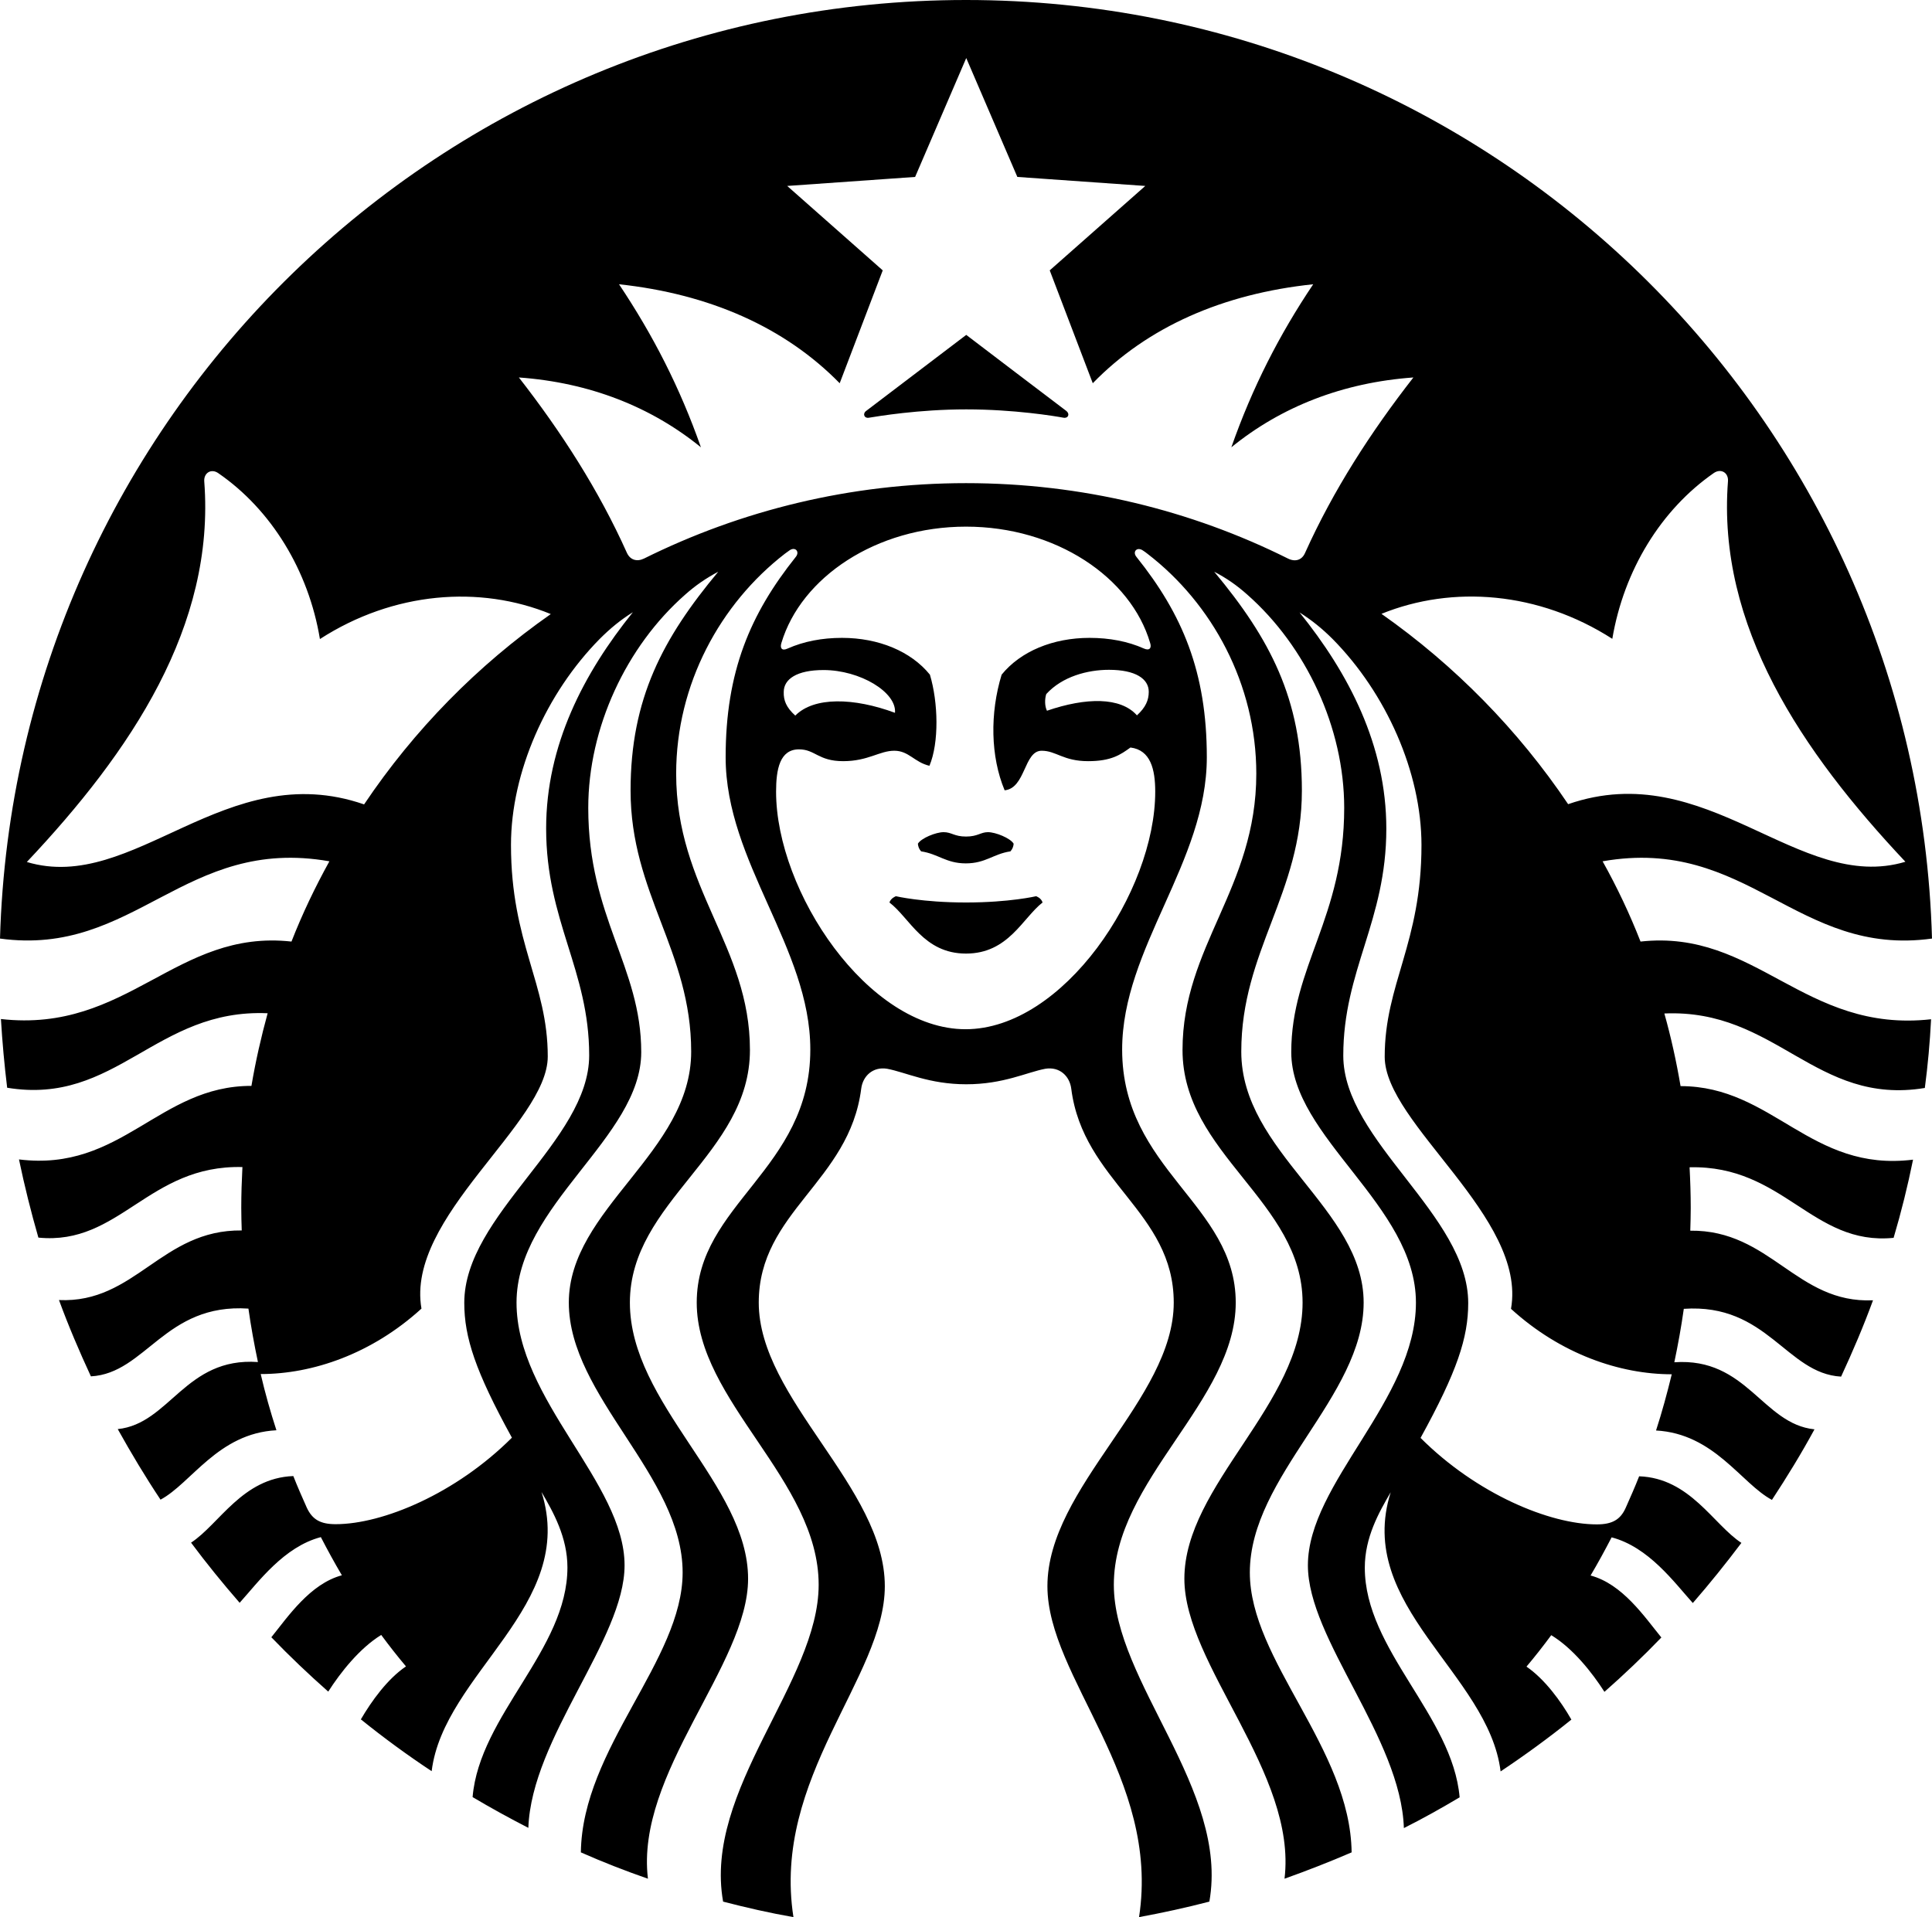 <svg xmlns="http://www.w3.org/2000/svg" xmlns:xlink="http://www.w3.org/1999/xlink" width="66.881" height="66.377" viewBox="0 0 66.881 66.377" fill="none">
<path d="M36.812 14.462C36.516 14.406 35.106 14.174 33.449 14.174C31.791 14.174 30.382 14.414 30.085 14.462C29.917 14.494 29.853 14.326 29.981 14.23C30.093 14.142 33.449 11.595 33.449 11.595C33.449 11.595 36.804 14.15 36.916 14.23C37.044 14.334 36.98 14.494 36.812 14.462ZM31.014 31.03C31.014 31.03 30.838 31.094 30.79 31.247C31.495 31.783 31.975 33.016 33.441 33.016C34.906 33.016 35.395 31.791 36.091 31.247C36.043 31.086 35.867 31.03 35.867 31.03C35.867 31.03 34.946 31.247 33.441 31.247C31.935 31.247 31.014 31.03 31.014 31.03ZM33.441 28.964C33.032 28.964 32.944 28.812 32.664 28.812C32.4 28.812 31.887 29.02 31.775 29.212C31.783 29.309 31.815 29.397 31.887 29.477C32.48 29.565 32.752 29.893 33.433 29.893C34.121 29.893 34.386 29.565 34.978 29.477C35.05 29.397 35.082 29.309 35.09 29.212C34.978 29.02 34.466 28.812 34.201 28.812C33.945 28.812 33.849 28.964 33.441 28.964ZM66.849 35.29C66.809 36.091 66.737 36.884 66.633 37.669C62.845 38.293 61.492 34.922 57.616 35.09C57.848 35.915 58.033 36.756 58.177 37.605C61.38 37.605 62.669 40.592 66.225 40.151C66.04 41.064 65.816 41.969 65.552 42.858C62.733 43.138 61.748 40.335 58.489 40.415C58.513 40.88 58.529 41.344 58.529 41.825C58.529 42.089 58.521 42.345 58.513 42.61C61.292 42.578 62.189 45.14 64.839 45.02C64.511 45.917 64.135 46.798 63.734 47.663C61.836 47.558 61.18 45.116 58.289 45.316C58.201 45.941 58.089 46.557 57.961 47.166C60.475 46.99 61.011 49.304 62.813 49.488C62.357 50.329 61.86 51.138 61.34 51.931C60.275 51.362 59.346 49.64 57.328 49.528C57.536 48.888 57.712 48.239 57.872 47.582C56.079 47.582 54.029 46.886 52.307 45.316C52.868 42.145 47.935 38.91 47.935 36.588C47.935 34.065 49.208 32.664 49.208 29.261C49.208 26.738 47.983 23.999 46.133 22.126C45.773 21.765 45.404 21.469 44.988 21.205C46.685 23.311 47.991 25.801 47.991 28.692C47.991 31.895 46.501 33.585 46.501 36.548C46.501 39.502 50.826 42.065 50.826 45.116C50.826 46.317 50.441 47.486 49.176 49.785C51.114 51.722 53.644 52.779 55.278 52.779C55.806 52.779 56.095 52.619 56.279 52.203C56.439 51.843 56.599 51.482 56.743 51.114C58.505 51.178 59.306 52.779 60.283 53.42C59.746 54.133 59.186 54.83 58.601 55.502C57.953 54.781 57.072 53.564 55.79 53.228C55.558 53.676 55.318 54.117 55.062 54.549C56.167 54.846 56.919 55.967 57.512 56.695C56.88 57.352 56.223 57.977 55.542 58.577C55.118 57.913 54.453 57.072 53.7 56.615C53.428 56.984 53.14 57.352 52.843 57.704C53.476 58.137 54.037 58.906 54.397 59.538C53.612 60.171 52.788 60.771 51.947 61.332C51.53 57.937 46.894 55.606 48.143 51.666C47.735 52.363 47.246 53.228 47.246 54.277C47.246 57.128 50.281 59.394 50.529 62.229C49.897 62.605 49.256 62.965 48.599 63.294C48.495 60.163 45.276 56.759 45.276 54.197C45.276 51.346 49.016 48.471 49.016 45.1C49.016 41.729 44.7 39.39 44.7 36.428C44.7 33.465 46.533 31.767 46.533 27.971C46.533 25.193 45.212 22.382 43.178 20.588C42.818 20.268 42.465 20.02 42.033 19.795C43.955 22.102 45.068 24.2 45.068 27.371C45.068 30.934 42.97 32.92 42.97 36.411C42.97 39.903 47.206 41.849 47.206 45.1C47.206 48.359 43.266 51.098 43.266 54.445C43.266 57.488 46.742 60.523 46.79 64.135C46.029 64.463 45.252 64.767 44.467 65.047C44.908 61.396 41 57.64 41 54.661C41 51.41 45.092 48.615 45.092 45.1C45.092 41.593 40.936 39.959 40.936 36.355C40.936 32.752 43.49 30.758 43.49 26.786C43.49 23.687 41.961 20.892 39.719 19.171C39.671 19.131 39.623 19.099 39.575 19.067C39.366 18.914 39.19 19.099 39.342 19.283C40.928 21.261 41.777 23.263 41.777 26.218C41.777 29.861 38.846 32.816 38.846 36.339C38.846 40.504 42.778 41.689 42.778 45.1C42.778 48.511 38.558 51.242 38.558 54.87C38.558 58.233 42.553 61.956 41.865 65.84C41.064 66.048 40.255 66.225 39.431 66.377C40.175 61.548 36.259 58.081 36.259 54.918C36.259 51.49 40.632 48.447 40.632 45.1C40.632 41.945 37.493 40.92 37.084 37.693C37.028 37.252 36.676 36.924 36.187 37.004C35.547 37.124 34.738 37.541 33.449 37.541C32.167 37.541 31.351 37.124 30.71 37.004C30.221 36.924 29.869 37.252 29.813 37.693C29.405 40.92 26.266 41.953 26.266 45.1C26.266 48.439 30.63 51.49 30.63 54.918C30.63 58.073 26.714 61.548 27.467 66.377C26.642 66.233 25.833 66.048 25.032 65.84C24.344 61.964 28.34 58.233 28.34 54.87C28.34 51.242 24.119 48.511 24.119 45.1C24.119 41.689 28.051 40.495 28.051 36.339C28.051 32.816 25.12 29.853 25.12 26.218C25.12 23.255 25.969 21.261 27.547 19.283C27.699 19.099 27.523 18.906 27.315 19.067C27.267 19.099 27.218 19.139 27.171 19.171C24.936 20.9 23.407 23.687 23.407 26.786C23.407 30.766 25.961 32.76 25.961 36.355C25.961 39.959 21.805 41.593 21.805 45.1C21.805 48.607 25.897 51.402 25.897 54.661C25.897 57.64 21.989 61.396 22.43 65.047C21.645 64.775 20.868 64.471 20.108 64.135C20.156 60.523 23.631 57.488 23.631 54.445C23.631 51.098 19.691 48.351 19.691 45.1C19.691 41.849 23.927 39.903 23.927 36.411C23.927 32.92 21.829 30.942 21.829 27.371C21.829 24.192 22.942 22.102 24.864 19.795C24.44 20.02 24.079 20.268 23.719 20.588C21.677 22.382 20.364 25.201 20.364 27.971C20.364 31.767 22.198 33.465 22.198 36.428C22.198 39.39 17.881 41.721 17.881 45.1C17.881 48.471 21.621 51.338 21.621 54.197C21.621 56.759 18.402 60.163 18.29 63.286C17.633 62.949 16.993 62.597 16.36 62.221C16.6 59.386 19.643 57.12 19.643 54.269C19.643 53.228 19.155 52.355 18.746 51.658C19.995 55.598 15.359 57.928 14.943 61.324C14.094 60.763 13.277 60.163 12.492 59.53C12.861 58.898 13.413 58.129 14.054 57.696C13.757 57.344 13.469 56.976 13.197 56.607C12.452 57.064 11.787 57.904 11.363 58.569C10.682 57.968 10.026 57.344 9.393 56.687C9.978 55.959 10.739 54.837 11.835 54.541C11.579 54.109 11.339 53.668 11.107 53.22C9.826 53.556 8.945 54.773 8.296 55.494C7.712 54.822 7.151 54.133 6.614 53.412C7.591 52.772 8.392 51.17 10.154 51.106C10.298 51.474 10.458 51.835 10.618 52.195C10.81 52.611 11.091 52.772 11.619 52.772C13.253 52.772 15.783 51.714 17.721 49.777C16.456 47.478 16.072 46.301 16.072 45.108C16.072 42.057 20.396 39.502 20.396 36.54C20.396 33.585 18.906 31.895 18.906 28.684C18.906 25.793 20.212 23.303 21.909 21.197C21.485 21.461 21.125 21.757 20.764 22.118C18.914 23.991 17.689 26.73 17.689 29.253C17.689 32.656 18.962 34.049 18.962 36.58C18.962 38.902 14.038 42.137 14.59 45.308C12.869 46.878 10.819 47.574 9.025 47.574C9.177 48.231 9.361 48.88 9.569 49.52C7.551 49.624 6.622 51.354 5.557 51.923C5.029 51.13 4.54 50.313 4.076 49.48C5.878 49.296 6.414 46.982 8.929 47.158C8.801 46.549 8.688 45.933 8.6 45.308C5.71 45.116 5.053 47.55 3.147 47.654C2.747 46.79 2.37 45.909 2.042 45.012C4.685 45.132 5.589 42.569 8.368 42.602C8.36 42.345 8.352 42.081 8.352 41.817C8.352 41.344 8.368 40.88 8.392 40.407C5.133 40.327 4.148 43.13 1.329 42.85C1.073 41.961 0.849 41.064 0.657 40.143C4.212 40.584 5.501 37.589 8.704 37.597C8.849 36.74 9.041 35.899 9.265 35.082C5.389 34.914 4.028 38.285 0.248 37.661C0.152 36.876 0.08 36.083 0.032 35.282C4.436 35.779 6.086 32.159 10.09 32.6C10.466 31.639 10.907 30.718 11.403 29.821C6.382 28.94 4.677 33.136 0 32.496C0.512 14.47 15.287 0 33.441 0C51.594 0 66.377 14.462 66.881 32.496C62.205 33.144 60.499 28.94 55.478 29.821C55.975 30.71 56.415 31.639 56.791 32.6C60.795 32.159 62.445 35.779 66.849 35.29ZM19.067 21.261C16.608 20.252 13.621 20.484 11.075 22.126C10.682 19.755 9.393 17.649 7.559 16.384C7.311 16.208 7.047 16.376 7.071 16.672C7.455 21.677 4.532 26.025 0.929 29.845C4.637 30.958 7.8 26.186 12.604 27.851C14.334 25.273 16.528 23.038 19.067 21.261ZM33.441 18.234C30.334 18.234 27.731 19.988 27.05 22.262C26.994 22.438 27.066 22.55 27.267 22.454C27.827 22.206 28.46 22.085 29.148 22.085C30.414 22.085 31.535 22.55 32.191 23.359C32.48 24.32 32.512 25.713 32.175 26.514C31.655 26.394 31.463 25.993 30.958 25.993C30.446 25.993 30.053 26.354 29.189 26.354C28.324 26.354 28.22 25.945 27.659 25.945C26.994 25.945 26.866 26.634 26.866 27.411C26.866 30.87 30.045 35.635 33.425 35.635C36.812 35.635 39.991 30.87 39.991 27.411C39.991 26.634 39.831 25.969 39.134 25.881C38.79 26.13 38.469 26.354 37.669 26.354C36.804 26.354 36.564 25.993 36.059 25.993C35.443 25.993 35.507 27.291 34.778 27.363C34.289 26.194 34.265 24.696 34.674 23.359C35.331 22.55 36.452 22.085 37.717 22.085C38.406 22.085 39.046 22.206 39.599 22.454C39.799 22.542 39.871 22.43 39.815 22.262C39.15 19.988 36.548 18.234 33.441 18.234ZM38.389 23.191C37.645 23.191 36.772 23.423 36.219 24.031C36.163 24.2 36.163 24.448 36.243 24.608C37.597 24.144 38.79 24.128 39.358 24.768C39.663 24.488 39.767 24.24 39.767 23.951C39.767 23.503 39.31 23.191 38.389 23.191ZM27.531 24.776C28.18 24.119 29.557 24.152 30.982 24.68C31.046 23.967 29.773 23.199 28.508 23.199C27.587 23.199 27.131 23.511 27.131 23.959C27.122 24.248 27.218 24.496 27.531 24.776ZM48.928 13.069C46.477 13.245 44.347 14.086 42.626 15.487C43.354 13.413 44.283 11.595 45.46 9.842C42.337 10.17 39.727 11.315 37.829 13.269L36.339 9.361L39.647 6.438L35.218 6.126L33.449 2.01L31.679 6.126L27.251 6.438L30.558 9.361L29.068 13.269C27.163 11.323 24.552 10.178 21.429 9.842C22.606 11.603 23.535 13.413 24.264 15.487C22.542 14.086 20.412 13.245 17.962 13.069C19.435 14.959 20.732 16.977 21.701 19.139C21.813 19.387 22.046 19.459 22.294 19.339C25.649 17.673 29.437 16.728 33.441 16.728C37.444 16.728 41.232 17.665 44.587 19.339C44.844 19.467 45.076 19.387 45.18 19.139C46.157 16.969 47.454 14.959 48.928 13.069ZM54.285 27.843C59.098 26.177 62.253 30.95 65.96 29.837C62.365 26.017 59.434 21.669 59.818 16.664C59.842 16.368 59.578 16.208 59.33 16.376C57.496 17.649 56.215 19.747 55.814 22.118C53.268 20.484 50.289 20.252 47.823 21.253C50.361 23.038 52.555 25.273 54.285 27.843Z"   fill="#000000" >
</path>
</svg>
